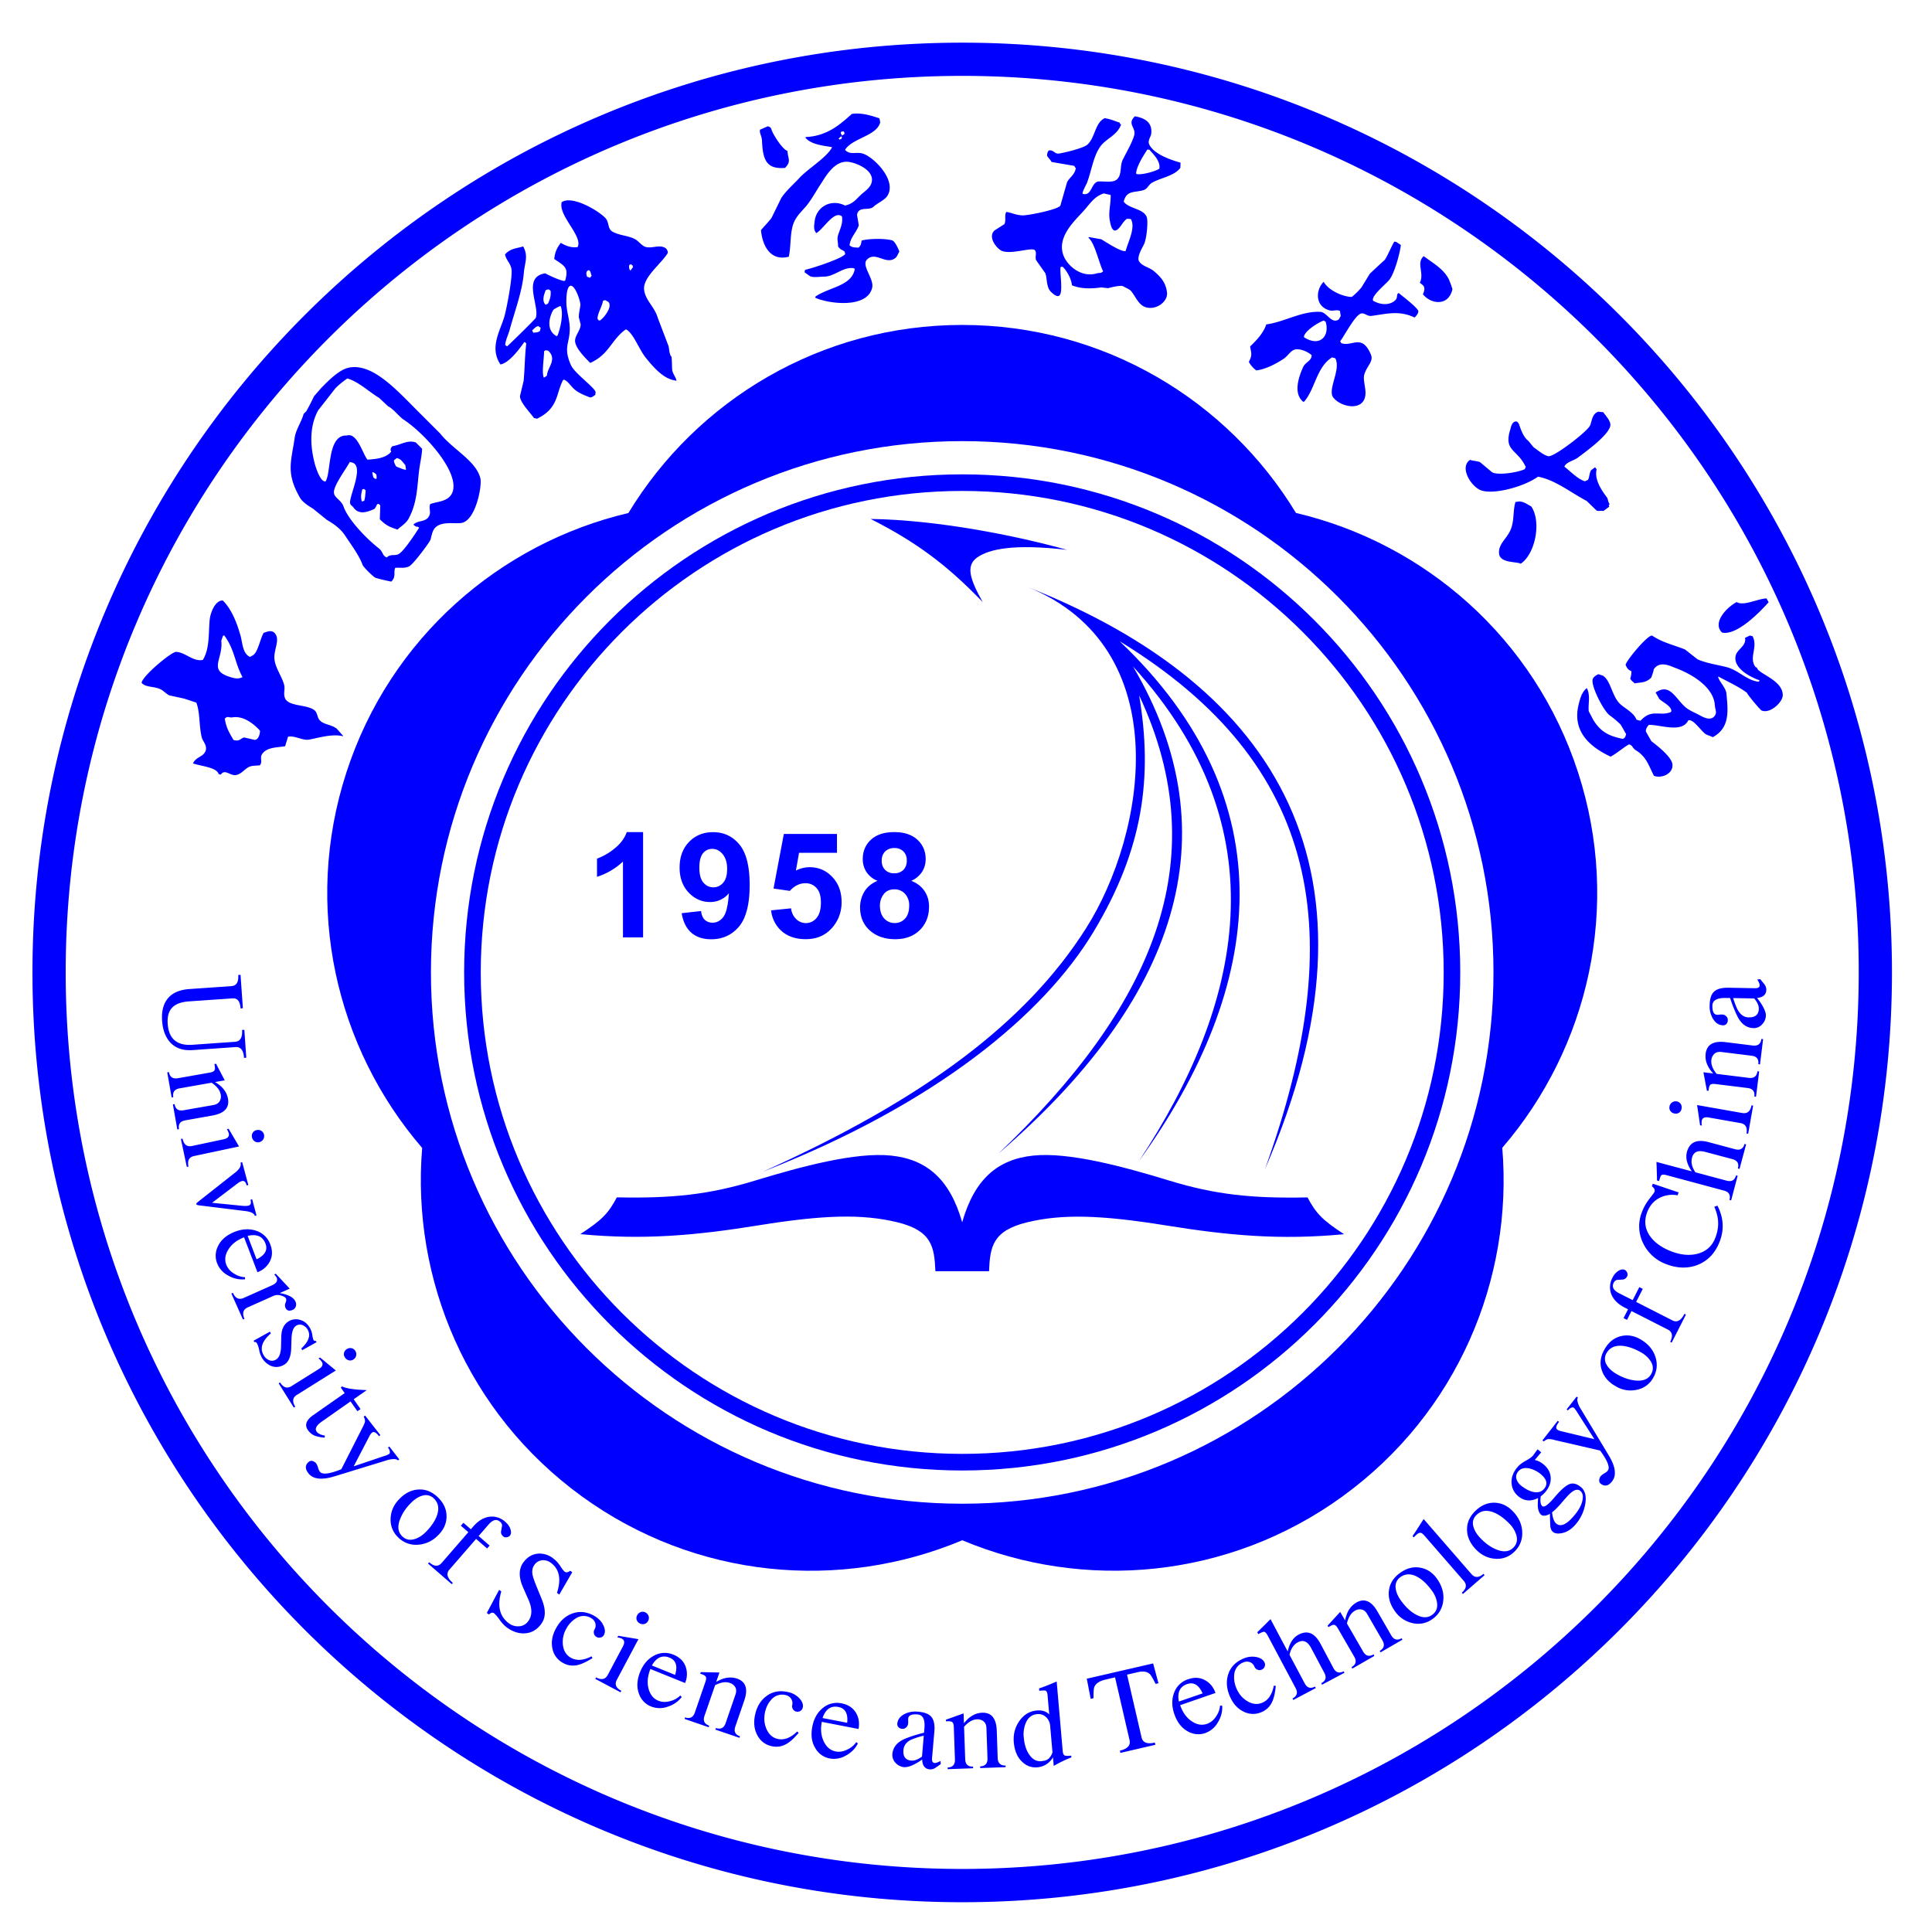 <?xml version="1.0" encoding="UTF-8" standalone="no"?>
<svg
   xmlns:dc="http://purl.org/dc/elements/1.1/"
   xmlns:cc="http://creativecommons.org/ns#"
   xmlns:rdf="http://www.w3.org/1999/02/22-rdf-syntax-ns#"
   xmlns:svg="http://www.w3.org/2000/svg"
   xmlns="http://www.w3.org/2000/svg"
   xmlns:sodipodi="http://sodipodi.sourceforge.net/DTD/sodipodi-0.dtd"
   xmlns:inkscape="http://www.inkscape.org/namespaces/inkscape"
   viewBox="0 0 80 80"
   stroke-miterlimit="1.414"
   version="1.1"
   id="svg62"
   sodipodi:docname="ustc校徽 蓝色.svg"
   inkscape:export-filename="C:\Users\jbyan\Desktop\logo.png"
   inkscape:export-xdpi="2000"
   inkscape:export-ydpi="2000"
   inkscape:version="0.92.4 (5da689c313, 2019-01-14)"
   width="80"
   height="80"
   style="clip-rule:evenodd;fill-rule:evenodd;stroke-linejoin:round;stroke-miterlimit:1.414">
  <defs
     id="defs66" />
  <sodipodi:namedview
     pagecolor="#ffffff"
     bordercolor="#666666"
     borderopacity="1"
     objecttolerance="10"
     gridtolerance="10"
     guidetolerance="10"
     inkscape:pageopacity="0"
     inkscape:pageshadow="2"
     inkscape:window-width="3840"
     inkscape:window-height="2054"
     id="namedview64"
     showgrid="false"
     inkscape:zoom="9.6851064"
     inkscape:cx="23.628076"
     inkscape:cy="68.833894"
     inkscape:window-x="-11"
     inkscape:window-y="-11"
     inkscape:window-maximized="1"
     inkscape:current-layer="svg62" />
  <filter
     id="dropshadow"
     height="1.3">
    <feGaussianBlur
       in="SourceAlpha"
       stdDeviation="2"
       id="feGaussianBlur2" />
    <feOffset
       dx="1"
       dy="2"
       result="offsetblur"
       id="feOffset4" />
    <feComponentTransfer
       id="feComponentTransfer8">
      <feFuncA
         type="linear"
         slope="0.2"
         id="feFuncA6" />
    </feComponentTransfer>
    <feMerge
       id="feMerge14">
      <feMergeNode
         id="feMergeNode10" />
      <feMergeNode
         in="SourceGraphic"
         id="feMergeNode12" />
    </feMerge>
  </filter>
  <filter
     id="dropshadow2"
     height="1.3">
    <feGaussianBlur
       in="SourceAlpha"
       stdDeviation="1"
       id="feGaussianBlur17" />
    <feOffset
       dx="1"
       dy="1"
       result="offsetblur"
       id="feOffset19" />
    <feComponentTransfer
       id="feComponentTransfer23">
      <feFuncA
         type="linear"
         slope="0.2"
         id="feFuncA21" />
    </feComponentTransfer>
    <feMerge
       id="feMerge29">
      <feMergeNode
         id="feMergeNode25" />
      <feMergeNode
         in="SourceGraphic"
         id="feMergeNode27" />
    </feMerge>
  </filter>
  <g
     id="g843"
     transform="translate(-3.924,-4.734)"
     style="fill:#0000ff"
     inkscape:export-filename="C:\Users\jbyan\Desktop\g843.png"
     inkscape:export-xdpi="2000"
     inkscape:export-ydpi="2000">
    <path
       style="fill:#0000ff;fill-opacity:1"
       id="path46"
       d="m 43.768,23 c 12.147,0 21.998,9.852 21.998,22 0,12.147 -9.85,22 -21.998,22 -12.148,0 -22,-9.853 -22,-22 0,-12.148 9.852,-22 22,-22 m 15.76,43.688 C 54.788,70.131 48.804,70.624 43.77,68.513 38.734,70.626 32.75,70.133 28.01,66.69 23.27,63.247 20.953,57.707 21.405,52.268 17.84,48.13 16.458,42.286 18.269,36.714 c 1.81,-5.57 6.362,-9.485 11.676,-10.738 2.832,-4.668 7.963,-7.787 13.822,-7.787 5.857,0 10.988,3.117 13.82,7.785 5.316,1.25 9.868,5.167 11.68,10.738 1.81,5.57 0.427,11.415 -3.137,15.55 0.454,5.442 -1.863,10.983 -6.602,14.425"
       inkscape:connector-curvature="0" />
    <path
       style="fill:#0000ff;fill-opacity:1;fill-rule:nonzero"
       id="path48"
       d="m 40.36,42.227 c 0,0.23 0.058,0.407 0.175,0.536 a 0.572,0.572 0 0 0 0.44,0.192 c 0.17,0 0.314,-0.062 0.426,-0.185 0.113,-0.123 0.17,-0.3 0.17,-0.534 a 0.694,0.694 0 0 0 -0.172,-0.49 0.566,0.566 0 0 0 -0.435,-0.186 c -0.204,0 -0.355,0.07 -0.454,0.21 -0.102,0.142 -0.15,0.293 -0.15,0.457 m 0.075,-1.86 a 0.52,0.52 0 0 0 0.14,0.388 0.51,0.51 0 0 0 0.376,0.14 0.515,0.515 0 0 0 0.38,-0.14 0.526,0.526 0 0 0 0.14,-0.39 0.504,0.504 0 0 0 -0.138,-0.375 0.504,0.504 0 0 0 -0.373,-0.14 0.523,0.523 0 0 0 -0.383,0.14 0.51,0.51 0 0 0 -0.142,0.377 m -0.17,0.84 a 0.964,0.964 0 0 1 -0.47,-0.376 0.978,0.978 0 0 1 -0.146,-0.522 c 0,-0.323 0.11,-0.59 0.337,-0.802 0.226,-0.212 0.548,-0.317 0.964,-0.317 0.414,0 0.734,0.104 0.962,0.316 0.228,0.21 0.342,0.48 0.342,0.802 0,0.2 -0.053,0.38 -0.157,0.538 a 0.998,0.998 0 0 1 -0.44,0.36 c 0.24,0.095 0.423,0.237 0.548,0.423 0.125,0.185 0.188,0.398 0.188,0.642 0,0.4 -0.128,0.726 -0.383,0.976 -0.256,0.252 -0.596,0.377 -1.02,0.377 -0.396,0 -0.724,-0.104 -0.987,-0.31 -0.31,-0.246 -0.465,-0.583 -0.465,-1.01 0,-0.233 0.06,-0.45 0.175,-0.645 0.117,-0.197 0.3,-0.348 0.55,-0.454 m -4.41,1.225 0.828,-0.084 a 0.71,0.71 0 0 0 0.212,0.445 0.567,0.567 0 0 0 0.843,-0.046 c 0.12,-0.142 0.18,-0.355 0.18,-0.638 0,-0.266 -0.058,-0.466 -0.18,-0.6 a 0.595,0.595 0 0 0 -0.464,-0.2 c -0.238,0 -0.452,0.106 -0.642,0.317 l -0.676,-0.098 0.427,-2.26 h 2.2 v 0.78 h -1.57 l -0.13,0.737 a 1.25,1.25 0 0 1 0.568,-0.14 c 0.37,0 0.683,0.135 0.938,0.403 0.257,0.27 0.386,0.617 0.386,1.046 0,0.358 -0.103,0.678 -0.31,0.958 -0.284,0.383 -0.675,0.573 -1.176,0.573 -0.4,0 -0.727,-0.106 -0.98,-0.32 a 1.325,1.325 0 0 1 -0.453,-0.87 m -1.82,-1.704 c 0,-0.27 -0.062,-0.478 -0.186,-0.625 -0.123,-0.148 -0.267,-0.22 -0.428,-0.22 a 0.478,0.478 0 0 0 -0.385,0.18 c -0.1,0.122 -0.153,0.322 -0.153,0.598 0,0.28 0.056,0.486 0.166,0.616 0.11,0.13 0.25,0.198 0.415,0.198 a 0.52,0.52 0 0 0 0.405,-0.19 c 0.11,-0.126 0.164,-0.31 0.164,-0.556 m -1.884,1.818 0.805,-0.09 c 0.02,0.165 0.073,0.286 0.155,0.365 a 0.46,0.46 0 0 0 0.328,0.117 c 0.173,0 0.318,-0.08 0.44,-0.237 0.12,-0.157 0.196,-0.485 0.23,-0.982 a 0.99,0.99 0 0 1 -0.784,0.364 c -0.342,0 -0.638,-0.133 -0.885,-0.395 -0.248,-0.264 -0.372,-0.607 -0.372,-1.03 0,-0.44 0.13,-0.795 0.393,-1.065 0.26,-0.27 0.594,-0.403 0.998,-0.403 0.44,0 0.802,0.17 1.085,0.51 0.283,0.34 0.425,0.9 0.425,1.68 0,0.795 -0.148,1.366 -0.44,1.718 -0.296,0.35 -0.68,0.527 -1.15,0.527 -0.34,0 -0.615,-0.09 -0.824,-0.27 -0.208,-0.182 -0.342,-0.452 -0.402,-0.81 M 30.552,43.55 H 29.72 v -3.14 a 2.85,2.85 0 0 1 -1.075,0.632 v -0.755 a 2.41,2.41 0 0 0 0.708,-0.404 c 0.256,-0.2 0.43,-0.43 0.524,-0.694 h 0.676 v 4.358 z"
       inkscape:connector-curvature="0" />
    <path
       style="fill:#0000ff;fill-opacity:1"
       id="path50"
       d="m 43.768,7.876 c 13.416,0 25.172,7.12 31.695,17.79 A 36.94,36.94 0 0 1 80.89,45 C 80.89,65.5 64.267,82.123 43.768,82.123 23.268,82.123 6.644,65.5 6.644,45 6.644,24.5 23.269,7.876 43.768,7.876 m 0,-1.375 c 21.257,0 38.498,17.24 38.498,38.5 0,21.258 -17.24,38.5 -38.498,38.5 -21.26,0 -38.5,-17.242 -38.5,-38.5 0,-21.26 17.24,-38.5 38.5,-38.5"
       inkscape:connector-curvature="0" />
    <path
       style="fill:#0000ff;fill-opacity:1;fill-rule:nonzero"
       id="path52"
       d="m 76.562,46.078 -0.873,-0.016 c 0.085,0.26 0.157,0.44 0.22,0.537 0.11,0.17 0.25,0.26 0.423,0.263 0.277,0.003 0.418,-0.117 0.42,-0.36 0.004,-0.123 -0.06,-0.268 -0.19,-0.425 m 0.248,-0.8 0.167,0.203 c 0.06,0.08 0.087,0.16 0.086,0.236 -0.004,0.205 -0.132,0.318 -0.385,0.342 0.098,0.113 0.183,0.24 0.258,0.38 0.074,0.142 0.11,0.254 0.11,0.337 A 0.54,0.54 0 0 1 76.89,47.15 0.458,0.458 0 0 1 76.536,47.306 C 76.243,47.3 76.016,47.131 75.856,46.798 A 5.675,5.675 0 0 1 75.564,46.06 L 75.38,46.058 c -0.363,-0.006 -0.546,0.1 -0.55,0.32 -0.005,0.247 0.063,0.374 0.203,0.376 a 0.67,0.67 0 0 0 0.09,-0.006 0.875,0.875 0 0 1 0.11,-0.005 c 0.063,0 0.12,0.025 0.165,0.068 a 0.2,0.2 0 0 1 0.07,0.162 0.23,0.23 0 0 1 -0.057,0.16 0.18,0.18 0 0 1 -0.135,0.057 c -0.18,-0.005 -0.323,-0.098 -0.43,-0.284 a 1.012,1.012 0 0 1 -0.13,-0.532 c 0.005,-0.266 0.06,-0.453 0.17,-0.565 0.118,-0.122 0.32,-0.18 0.606,-0.175 l 1.1,0.02 c 0.13,0 0.195,-0.038 0.195,-0.117 0.002,-0.06 -0.032,-0.14 -0.1,-0.243 l 0.126,-0.016 z m 0.12,2.486 -0.128,1.046 -0.07,-0.01 c 0.026,-0.208 -0.067,-0.325 -0.278,-0.35 l -1.248,-0.154 c -0.122,-0.015 -0.22,0.01 -0.29,0.072 a 0.397,0.397 0 0 0 -0.127,0.254 c -0.023,0.183 0.05,0.376 0.218,0.58 l 1.333,0.165 c 0.213,0.025 0.33,-0.066 0.357,-0.275 l 0.07,0.01 -0.13,1.045 -0.07,-0.008 c 0.026,-0.21 -0.066,-0.325 -0.277,-0.352 l -1.343,-0.165 c -0.106,-0.013 -0.175,0 -0.21,0.04 -0.035,0.037 -0.057,0.12 -0.065,0.242 l -0.07,-0.007 -0.143,-0.762 0.406,0.05 c -0.244,-0.262 -0.348,-0.535 -0.313,-0.82 0.047,-0.378 0.32,-0.537 0.823,-0.477 l 1.13,0.14 c 0.21,0.024 0.33,-0.067 0.355,-0.274 l 0.07,0.008 z m -0.412,2.753 -0.206,1.163 -0.07,-0.01 c 0.045,-0.25 -0.038,-0.393 -0.247,-0.43 l -1.318,-0.232 c -0.17,-0.03 -0.266,0.017 -0.29,0.142 a 0.627,0.627 0 0 0 0.008,0.194 l -0.074,-0.014 -0.124,-0.837 1.873,0.33 c 0.208,0.035 0.334,-0.07 0.38,-0.32 z m -3.163,-0.175 a 0.24,0.24 0 0 1 0.164,0.107 c 0.036,0.055 0.05,0.12 0.035,0.194 a 0.242,0.242 0 0 1 -0.1,0.163 c -0.053,0.038 -0.116,0.05 -0.188,0.038 a 0.257,0.257 0 0 1 -0.17,-0.1 0.234,0.234 0 0 1 -0.042,-0.19 0.258,0.258 0 0 1 0.3,-0.213 m 2.873,1.78 -0.273,1.017 -0.068,-0.02 c 0.055,-0.202 -0.02,-0.33 -0.227,-0.386 l -1.128,-0.3 c -0.3,-0.08 -0.48,0 -0.544,0.24 -0.052,0.19 -0.004,0.39 0.14,0.606 l 1.294,0.346 c 0.205,0.055 0.334,-0.018 0.39,-0.22 l 0.066,0.017 -0.27,1.018 -0.07,-0.017 c 0.054,-0.203 -0.02,-0.332 -0.227,-0.387 l -2.38,-0.64 c -0.112,-0.03 -0.186,-0.025 -0.22,0.01 -0.022,0.02 -0.05,0.1 -0.088,0.236 l -0.086,-0.026 c 0,-0.143 -0.007,-0.4 -0.022,-0.768 l 1.466,0.392 c -0.202,-0.288 -0.27,-0.557 -0.204,-0.803 0.108,-0.402 0.406,-0.54 0.895,-0.408 l 1.1,0.294 c 0.205,0.056 0.335,-0.018 0.39,-0.22 l 0.068,0.018 z m -1.187,2.54 c 0.253,0.492 0.285,0.984 0.094,1.48 -0.183,0.476 -0.487,0.8 -0.912,0.97 -0.406,0.156 -0.837,0.148 -1.294,-0.027 a 1.71,1.71 0 0 1 -0.97,-0.88 1.58,1.58 0 0 1 -0.04,-1.293 c 0.07,-0.185 0.17,-0.36 0.3,-0.53 0.132,-0.168 0.202,-0.263 0.21,-0.285 0.036,-0.082 0,-0.163 -0.104,-0.243 l 0.04,-0.103 1.07,0.36 -0.047,0.12 a 1.166,1.166 0 0 0 -0.763,0.116 c -0.228,0.123 -0.39,0.315 -0.49,0.576 -0.135,0.348 -0.103,0.673 0.096,0.972 0.188,0.28 0.49,0.5 0.907,0.66 0.407,0.155 0.78,0.183 1.117,0.085 0.336,-0.1 0.57,-0.315 0.698,-0.65 0.11,-0.283 0.142,-0.56 0.098,-0.83 a 2.01,2.01 0 0 0 -0.14,-0.455 l 0.13,-0.046 z m -3.182,6.062 c -0.29,-0.16 -0.555,-0.248 -0.79,-0.262 -0.29,-0.016 -0.5,0.088 -0.624,0.31 a 0.46,0.46 0 0 0 0.01,0.48 c 0.084,0.15 0.23,0.28 0.435,0.395 0.28,0.155 0.545,0.24 0.8,0.256 0.294,0.02 0.496,-0.072 0.608,-0.272 0.098,-0.178 0.088,-0.358 -0.03,-0.542 a 1.12,1.12 0 0 0 -0.41,-0.364 m 0.048,-0.498 c 0.29,0.18 0.483,0.42 0.573,0.716 0.09,0.298 0.055,0.582 -0.104,0.856 a 0.99,0.99 0 0 1 -0.665,0.483 1.183,1.183 0 0 1 -0.868,-0.136 c -0.294,-0.163 -0.488,-0.38 -0.582,-0.648 -0.102,-0.285 -0.07,-0.577 0.097,-0.876 0.164,-0.297 0.39,-0.484 0.68,-0.557 0.288,-0.074 0.578,-0.02 0.87,0.16 m -2.645,2.384 c -0.03,0.04 -0.033,0.106 -0.004,0.2 a 0.86,0.86 0 0 0 0.086,0.206 L 70.54,65 c 0.283,0.47 0.328,0.828 0.136,1.074 -0.15,0.193 -0.307,0.225 -0.473,0.094 -0.046,-0.036 -0.067,-0.09 -0.058,-0.16 a 0.316,0.316 0 0 1 0.066,-0.157 0.798,0.798 0 0 1 0.178,-0.128 0.372,0.372 0 0 0 0.11,-0.095 c 0.1,-0.127 -0.006,-0.403 -0.317,-0.83 l -1.884,-0.435 a 0.886,0.886 0 0 0 -0.253,-0.04 c -0.06,0.004 -0.124,0.038 -0.198,0.098 l -0.054,-0.043 0.632,-0.81 0.057,0.042 c -0.123,0.155 -0.148,0.26 -0.077,0.316 0.037,0.03 0.087,0.05 0.15,0.067 l 1.39,0.334 -0.717,-1.12 a 0.976,0.976 0 0 0 -0.133,-0.18 c -0.024,-0.018 -0.06,-0.02 -0.106,-0.004 a 0.33,0.33 0 0 0 -0.14,0.115 l -0.055,-0.042 0.414,-0.53 0.056,0.04 z m 0.103,3.863 c -0.1,-0.082 -0.226,-0.06 -0.38,0.067 -0.078,0.06 -0.206,0.2 -0.385,0.41 -0.14,0.168 -0.276,0.304 -0.408,0.41 0.026,0.234 0.083,0.39 0.172,0.463 0.183,0.155 0.433,0.043 0.746,-0.332 0.193,-0.23 0.308,-0.443 0.344,-0.642 0.033,-0.173 0.003,-0.297 -0.09,-0.376 m -1.63,-0.686 a 1.146,1.146 0 0 0 -0.49,-0.247 c -0.198,-0.038 -0.347,0.002 -0.447,0.12 -0.084,0.1 -0.11,0.206 -0.08,0.316 a 0.58,0.58 0 0 0 0.218,0.296 c 0.165,0.128 0.327,0.21 0.485,0.244 0.19,0.038 0.338,-0.005 0.443,-0.13 0.16,-0.192 0.117,-0.39 -0.13,-0.6 m 0.008,-0.91 -0.265,0.318 c 0.125,0.02 0.25,0.085 0.375,0.19 0.177,0.15 0.274,0.33 0.285,0.537 0.013,0.206 -0.06,0.403 -0.215,0.59 -0.06,0.07 -0.126,0.133 -0.196,0.186 -0.032,0.21 -0.01,0.343 0.064,0.406 0.078,0.066 0.25,-0.06 0.515,-0.376 0.257,-0.304 0.464,-0.485 0.62,-0.54 0.146,-0.052 0.303,-0.007 0.467,0.13 0.172,0.144 0.23,0.378 0.175,0.7 a 1.73,1.73 0 0 1 -0.39,0.832 c -0.172,0.204 -0.362,0.328 -0.57,0.37 -0.17,0.035 -0.296,0.02 -0.38,-0.053 -0.072,-0.06 -0.11,-0.165 -0.11,-0.32 a 20.59,20.59 0 0 1 -0.013,-0.427 0.47,0.47 0 0 1 -0.197,0.076 c -0.072,0.01 -0.125,0 -0.16,-0.03 -0.08,-0.066 -0.126,-0.173 -0.14,-0.32 -0.008,-0.076 -0.005,-0.2 0.007,-0.378 -0.302,0.153 -0.576,0.13 -0.82,-0.076 a 0.747,0.747 0 0 1 -0.277,-0.55 c -0.014,-0.227 0.066,-0.442 0.243,-0.652 0.073,-0.09 0.19,-0.18 0.346,-0.266 0.156,-0.087 0.257,-0.16 0.302,-0.22 l 0.186,-0.254 0.15,0.127 z m -1.312,2.957 c -0.23,-0.237 -0.457,-0.398 -0.68,-0.48 -0.274,-0.1 -0.503,-0.063 -0.686,0.116 a 0.454,0.454 0 0 0 -0.132,0.46 c 0.037,0.168 0.138,0.337 0.302,0.506 0.222,0.23 0.452,0.39 0.69,0.477 0.276,0.104 0.496,0.075 0.66,-0.084 0.147,-0.14 0.19,-0.317 0.13,-0.527 a 1.14,1.14 0 0 0 -0.284,-0.47 m 0.192,-0.46 c 0.226,0.257 0.338,0.543 0.337,0.853 0,0.31 -0.116,0.573 -0.348,0.787 a 0.995,0.995 0 0 1 -0.78,0.27 c -0.3,-0.022 -0.563,-0.15 -0.79,-0.385 -0.233,-0.242 -0.356,-0.505 -0.367,-0.79 -0.014,-0.302 0.103,-0.572 0.35,-0.81 0.243,-0.235 0.514,-0.347 0.81,-0.334 0.3,0.015 0.56,0.15 0.787,0.41 m -1.223,2.59 -0.898,0.78 -0.045,-0.054 c 0.193,-0.17 0.22,-0.333 0.08,-0.493 l -1.634,-1.88 c -0.06,-0.067 -0.11,-0.103 -0.155,-0.108 -0.044,-0.006 -0.097,0.018 -0.16,0.073 a 1.796,1.796 0 0 0 -0.12,0.118 l -0.05,-0.057 c 0.097,-0.137 0.25,-0.373 0.46,-0.704 l 1.98,2.28 c 0.14,0.16 0.305,0.156 0.496,-0.01 l 0.047,0.053 z m -2.185,0.635 c -0.196,-0.27 -0.398,-0.458 -0.606,-0.57 -0.256,-0.138 -0.488,-0.132 -0.696,0.017 a 0.462,0.462 0 0 0 -0.195,0.438 c 0.014,0.172 0.09,0.353 0.23,0.544 0.187,0.257 0.392,0.45 0.616,0.57 0.26,0.14 0.482,0.144 0.667,0.008 0.164,-0.12 0.232,-0.286 0.202,-0.504 a 1.126,1.126 0 0 0 -0.218,-0.503 m 0.254,-0.432 c 0.188,0.29 0.26,0.586 0.216,0.893 -0.043,0.306 -0.196,0.55 -0.456,0.73 a 0.993,0.993 0 0 1 -0.807,0.16 1.2,1.2 0 0 1 -0.73,-0.49 c -0.198,-0.273 -0.282,-0.55 -0.254,-0.834 0.03,-0.3 0.18,-0.552 0.46,-0.753 0.273,-0.2 0.556,-0.273 0.85,-0.218 0.292,0.054 0.533,0.225 0.72,0.51 M 62,72.627 l -0.91,0.527 -0.036,-0.06 c 0.183,-0.107 0.22,-0.25 0.113,-0.435 l -0.63,-1.09 c -0.06,-0.105 -0.137,-0.17 -0.23,-0.188 a 0.385,0.385 0 0 0 -0.28,0.05 c -0.158,0.093 -0.27,0.268 -0.33,0.528 l 0.67,1.16 c 0.107,0.187 0.25,0.226 0.432,0.12 l 0.035,0.062 -0.913,0.526 -0.034,-0.06 c 0.182,-0.104 0.22,-0.25 0.112,-0.434 l -0.676,-1.17 c -0.054,-0.094 -0.106,-0.142 -0.158,-0.148 -0.053,-0.004 -0.13,0.03 -0.234,0.097 l -0.035,-0.062 0.522,-0.57 0.205,0.353 c 0.062,-0.35 0.217,-0.596 0.464,-0.74 0.33,-0.19 0.623,-0.068 0.875,0.37 l 0.57,0.987 c 0.106,0.183 0.25,0.223 0.43,0.12 l 0.036,0.06 z m -2.403,1.372 -0.93,0.495 -0.032,-0.062 c 0.185,-0.098 0.227,-0.24 0.127,-0.428 l -0.548,-1.032 c -0.146,-0.274 -0.328,-0.35 -0.548,-0.234 -0.174,0.09 -0.29,0.266 -0.346,0.518 l 0.627,1.18 c 0.1,0.19 0.243,0.234 0.428,0.135 l 0.033,0.062 -0.93,0.493 -0.033,-0.062 c 0.185,-0.1 0.228,-0.242 0.128,-0.43 l -1.158,-2.177 c -0.055,-0.102 -0.106,-0.154 -0.156,-0.154 -0.032,0 -0.11,0.03 -0.233,0.096 l -0.04,-0.08 c 0.104,-0.1 0.287,-0.278 0.547,-0.54 l 0.713,1.34 c 0.074,-0.345 0.222,-0.577 0.45,-0.698 0.366,-0.195 0.668,-0.07 0.906,0.377 l 0.535,1.004 c 0.1,0.19 0.242,0.234 0.426,0.136 L 59.596,74 Z m -2.845,0.542 c -0.027,0.28 -0.075,0.495 -0.143,0.645 a 0.83,0.83 0 0 1 -0.464,0.45 0.86,0.86 0 0 1 -0.728,-0.028 c -0.26,-0.125 -0.454,-0.35 -0.583,-0.67 -0.13,-0.32 -0.142,-0.625 -0.04,-0.91 0.104,-0.286 0.315,-0.493 0.632,-0.622 a 0.904,0.904 0 0 1 0.535,-0.055 c 0.172,0.04 0.282,0.118 0.33,0.235 a 0.207,0.207 0 0 1 -0.003,0.167 0.217,0.217 0 0 1 -0.125,0.12 0.2,0.2 0 0 1 -0.176,-0.005 0.212,0.212 0 0 1 -0.116,-0.113 0.337,0.337 0 0 0 -0.184,-0.193 0.364,0.364 0 0 0 -0.273,0.006 0.587,0.587 0 0 0 -0.383,0.504 c -0.02,0.182 0.007,0.366 0.083,0.554 0.1,0.244 0.253,0.428 0.46,0.55 0.21,0.126 0.412,0.148 0.61,0.067 0.252,-0.1 0.414,-0.338 0.486,-0.71 l 0.08,0.01 z m -3.03,0.313 c -0.156,-0.35 -0.37,-0.48 -0.64,-0.386 -0.304,0.104 -0.418,0.346 -0.342,0.723 l 0.98,-0.337 z m 0.81,0.51 c 0.015,0.24 -0.044,0.47 -0.178,0.69 a 0.982,0.982 0 0 1 -0.517,0.44 0.866,0.866 0 0 1 -0.723,-0.064 C 52.856,76.292 52.668,76.052 52.55,75.71 52.44,75.39 52.437,75.09 52.544,74.82 a 0.91,0.91 0 0 1 0.58,-0.552 c 0.255,-0.09 0.486,-0.077 0.694,0.038 0.208,0.113 0.354,0.29 0.437,0.53 l -1.463,0.506 c 0.102,0.296 0.26,0.517 0.474,0.663 0.214,0.146 0.426,0.182 0.638,0.11 a 0.745,0.745 0 0 0 0.38,-0.316 0.905,0.905 0 0 0 0.16,-0.44 l 0.088,0.004 z m -2.64,-0.93 -0.116,0.026 c -0.118,-0.23 -0.196,-0.363 -0.235,-0.4 -0.113,-0.11 -0.28,-0.137 -0.5,-0.086 l -0.448,0.104 0.6,2.596 c 0.05,0.218 0.233,0.29 0.55,0.216 l 0.023,0.092 -1.45,0.336 -0.02,-0.093 c 0.316,-0.074 0.45,-0.22 0.4,-0.436 l -0.6,-2.6 -0.39,0.092 c -0.25,0.058 -0.407,0.16 -0.466,0.302 -0.028,0.064 -0.04,0.22 -0.036,0.47 l -0.117,0.026 -0.162,-0.833 2.748,-0.633 0.22,0.82 z m -4.388,2.853 -0.093,-1.065 a 0.564,0.564 0 0 0 -0.176,-0.39 0.462,0.462 0 0 0 -0.363,-0.12 c -0.208,0.018 -0.362,0.13 -0.46,0.337 a 1.205,1.205 0 0 0 -0.095,0.638 c 0.026,0.292 0.103,0.53 0.233,0.71 0.133,0.192 0.297,0.28 0.492,0.262 0.13,-0.01 0.228,-0.04 0.296,-0.095 a 0.588,0.588 0 0 0 0.168,-0.276 m 0.78,0.218 c -0.24,0.09 -0.48,0.208 -0.73,0.35 l -0.03,-0.358 A 0.812,0.812 0 0 1 46.86,77.916 0.766,0.766 0 0 1 46.287,77.72 c -0.223,-0.188 -0.35,-0.468 -0.384,-0.842 -0.028,-0.33 0.05,-0.624 0.233,-0.884 0.185,-0.262 0.424,-0.406 0.72,-0.432 0.22,-0.02 0.393,0.036 0.515,0.165 l -0.07,-0.8 c -0.01,-0.112 -0.04,-0.176 -0.092,-0.19 a 1.337,1.337 0 0 0 -0.25,0.01 l -0.01,-0.1 c 0.152,-0.046 0.393,-0.14 0.73,-0.285 l 0.25,2.886 c 0.01,0.102 0.04,0.163 0.092,0.18 0.03,0.015 0.12,0.017 0.26,0.003 l 0.007,0.074 z m -2.72,0.402 -1.054,0.038 -0.002,-0.07 c 0.21,-0.008 0.31,-0.12 0.304,-0.33 L 44.77,76.288 c -0.004,-0.124 -0.043,-0.215 -0.118,-0.276 a 0.387,0.387 0 0 0 -0.27,-0.084 c -0.182,0.005 -0.36,0.107 -0.538,0.308 l 0.047,1.342 c 0.006,0.212 0.115,0.314 0.325,0.306 v 0.07 l -1.05,0.038 -0.003,-0.07 c 0.21,-0.007 0.31,-0.117 0.303,-0.332 l -0.047,-1.35 c -0.004,-0.107 -0.028,-0.174 -0.073,-0.203 -0.043,-0.028 -0.127,-0.036 -0.25,-0.025 l -0.002,-0.07 0.73,-0.26 0.014,0.41 c 0.22,-0.283 0.473,-0.428 0.76,-0.438 0.38,-0.012 0.58,0.234 0.6,0.74 l 0.038,1.136 c 0.008,0.213 0.117,0.315 0.326,0.31 l 0.003,0.068 z m -3.465,-0.435 0.075,-0.868 a 2.98,2.98 0 0 0 -0.552,0.18 c -0.18,0.1 -0.276,0.235 -0.29,0.407 -0.025,0.275 0.084,0.424 0.325,0.444 0.126,0.012 0.273,-0.044 0.44,-0.163 m 0.78,0.307 -0.213,0.15 A 0.38,0.38 0 0 1 42.426,78 c -0.203,-0.018 -0.31,-0.154 -0.317,-0.41 -0.118,0.09 -0.25,0.168 -0.395,0.233 a 0.796,0.796 0 0 1 -0.344,0.086 0.55,0.55 0 0 1 -0.365,-0.18 0.473,0.473 0 0 1 -0.13,-0.366 c 0.027,-0.292 0.21,-0.506 0.553,-0.643 0.232,-0.093 0.485,-0.172 0.758,-0.238 l 0.016,-0.186 c 0.032,-0.36 -0.062,-0.553 -0.28,-0.57 -0.25,-0.022 -0.38,0.037 -0.392,0.175 a 0.553,0.553 0 0 0 0,0.09 0.583,0.583 0 0 1 -0.003,0.11 0.238,0.238 0 0 1 -0.078,0.16 0.212,0.212 0 0 1 -0.167,0.06 0.23,0.23 0 0 1 -0.154,-0.068 0.186,0.186 0 0 1 -0.05,-0.14 c 0.017,-0.18 0.12,-0.315 0.312,-0.41 0.164,-0.08 0.343,-0.11 0.54,-0.093 0.265,0.022 0.45,0.092 0.552,0.207 0.112,0.127 0.156,0.334 0.132,0.618 l -0.096,1.095 c -0.012,0.13 0.022,0.195 0.103,0.205 0.06,0.004 0.14,-0.023 0.247,-0.085 l 0.01,0.127 z m -3.875,-1.708 c 0.04,-0.382 -0.08,-0.6 -0.36,-0.655 -0.317,-0.062 -0.536,0.09 -0.66,0.457 l 1.02,0.197 z m 0.445,0.848 c -0.105,0.215 -0.27,0.383 -0.497,0.507 a 0.98,0.98 0 0 1 -0.666,0.122 0.865,0.865 0 0 1 -0.595,-0.416 c -0.156,-0.246 -0.2,-0.547 -0.13,-0.904 0.064,-0.333 0.21,-0.59 0.44,-0.775 a 0.915,0.915 0 0 1 0.78,-0.186 c 0.263,0.052 0.457,0.18 0.58,0.38 0.124,0.202 0.16,0.43 0.113,0.68 l -1.52,-0.296 c -0.06,0.306 -0.032,0.578 0.08,0.81 0.112,0.235 0.277,0.372 0.496,0.416 0.156,0.03 0.32,0.004 0.488,-0.084 a 0.89,0.89 0 0 0 0.36,-0.3 l 0.07,0.048 z m -2.454,-0.432 c -0.182,0.214 -0.344,0.364 -0.487,0.448 -0.2,0.12 -0.41,0.155 -0.638,0.102 a 0.852,0.852 0 0 1 -0.58,-0.442 c -0.14,-0.25 -0.172,-0.544 -0.094,-0.88 0.077,-0.338 0.24,-0.594 0.49,-0.768 0.248,-0.177 0.54,-0.224 0.874,-0.148 a 0.88,0.88 0 0 1 0.47,0.263 c 0.117,0.13 0.163,0.258 0.134,0.38 a 0.21,0.21 0 0 1 -0.098,0.137 0.22,0.22 0 0 1 -0.17,0.027 0.21,0.21 0 0 1 -0.142,-0.105 0.215,0.215 0 0 1 -0.027,-0.16 0.332,0.332 0 0 0 -0.042,-0.263 0.35,0.35 0 0 0 -0.226,-0.154 0.586,0.586 0 0 0 -0.604,0.196 c -0.12,0.133 -0.204,0.3 -0.25,0.498 -0.058,0.256 -0.038,0.495 0.06,0.716 0.1,0.22 0.253,0.355 0.46,0.404 0.267,0.06 0.536,-0.042 0.81,-0.307 l 0.058,0.056 z m -2.452,0.205 -0.997,-0.34 0.024,-0.066 c 0.197,0.068 0.33,0.002 0.4,-0.2 l 0.41,-1.19 c 0.04,-0.117 0.036,-0.216 -0.01,-0.3 a 0.385,0.385 0 0 0 -0.223,-0.175 c -0.173,-0.062 -0.377,-0.03 -0.612,0.093 l -0.44,1.27 c -0.068,0.2 -0.003,0.336 0.195,0.404 l -0.022,0.066 -0.996,-0.343 0.022,-0.066 c 0.2,0.068 0.332,0.002 0.402,-0.2 l 0.44,-1.278 c 0.035,-0.1 0.037,-0.173 0.005,-0.216 -0.03,-0.04 -0.105,-0.08 -0.223,-0.114 l 0.022,-0.066 0.774,0.018 -0.133,0.388 c 0.307,-0.183 0.595,-0.227 0.866,-0.135 0.362,0.126 0.46,0.428 0.296,0.905 l -0.37,1.076 c -0.07,0.203 -0.006,0.338 0.193,0.406 l -0.023,0.065 z m -2.664,-2.606 c 0.112,-0.368 0.036,-0.605 -0.23,-0.713 -0.298,-0.12 -0.542,-0.012 -0.732,0.324 l 0.962,0.39 z m 0.274,0.916 c -0.144,0.19 -0.34,0.324 -0.584,0.403 a 0.964,0.964 0 0 1 -0.68,-0.008 0.86,0.86 0 0 1 -0.503,-0.52 c -0.106,-0.274 -0.09,-0.577 0.045,-0.915 0.128,-0.314 0.32,-0.54 0.58,-0.674 a 0.916,0.916 0 0 1 0.8,-0.038 c 0.25,0.102 0.417,0.263 0.5,0.485 a 0.923,0.923 0 0 1 -0.02,0.688 l -1.435,-0.58 c -0.117,0.293 -0.143,0.562 -0.077,0.814 0.066,0.25 0.202,0.417 0.408,0.5 0.148,0.06 0.314,0.065 0.496,0.013 a 0.89,0.89 0 0 0 0.41,-0.23 l 0.06,0.063 z m -2.535,-0.195 -1.044,-0.555 0.032,-0.062 c 0.223,0.12 0.385,0.083 0.485,-0.104 l 0.627,-1.18 c 0.082,-0.154 0.066,-0.26 -0.045,-0.32 a 0.58,0.58 0 0 0 -0.185,-0.052 l 0.034,-0.067 0.838,0.14 -0.893,1.68 c -0.1,0.188 -0.04,0.34 0.185,0.458 l -0.033,0.062 z m 1.14,-2.954 a 0.228,0.228 0 0 1 -0.15,0.125 0.263,0.263 0 0 1 -0.195,-0.025 0.247,0.247 0 0 1 -0.126,-0.145 0.246,0.246 0 0 1 0.022,-0.192 0.255,0.255 0 0 1 0.15,-0.13 0.233,0.233 0 0 1 0.193,0.016 0.264,0.264 0 0 1 0.13,0.152 c 0.02,0.07 0.012,0.135 -0.023,0.2 M 28.46,73.39 c -0.237,0.15 -0.435,0.244 -0.596,0.284 a 0.824,0.824 0 0 1 -0.64,-0.09 0.852,0.852 0 0 1 -0.426,-0.59 c -0.06,-0.28 -0.004,-0.57 0.168,-0.87 0.173,-0.3 0.405,-0.498 0.693,-0.59 0.288,-0.095 0.58,-0.057 0.878,0.113 0.172,0.1 0.297,0.23 0.372,0.39 0.076,0.158 0.082,0.293 0.02,0.402 a 0.204,0.204 0 0 1 -0.135,0.1 0.215,0.215 0 0 1 -0.17,-0.023 0.214,0.214 0 0 1 -0.106,-0.143 0.226,0.226 0 0 1 0.02,-0.16 0.328,0.328 0 0 0 0.037,-0.264 0.35,0.35 0 0 0 -0.172,-0.212 0.583,0.583 0 0 0 -0.634,0.01 1.11,1.11 0 0 0 -0.383,0.405 1.1,1.1 0 0 0 -0.152,0.703 c 0.03,0.24 0.138,0.413 0.323,0.52 0.237,0.135 0.523,0.12 0.86,-0.056 l 0.042,0.07 z m -2.116,-1.423 c -0.183,0.254 -0.415,0.387 -0.696,0.4 -0.248,0.013 -0.492,-0.066 -0.732,-0.24 -0.1,-0.073 -0.202,-0.18 -0.307,-0.324 a 1.476,1.476 0 0 0 -0.22,-0.262 c -0.066,-0.05 -0.14,-0.033 -0.217,0.047 l -0.09,-0.065 0.51,-0.957 0.09,0.065 c -0.177,0.6 -0.07,1.04 0.316,1.322 a 0.62,0.62 0 0 0 0.398,0.123 0.495,0.495 0 0 0 0.404,-0.218 c 0.165,-0.225 0.167,-0.52 0.007,-0.883 l -0.224,-0.507 c -0.186,-0.423 -0.183,-0.77 0.01,-1.035 0.154,-0.21 0.342,-0.33 0.57,-0.362 a 0.89,0.89 0 0 1 0.658,0.186 c 0.12,0.087 0.22,0.195 0.302,0.322 0.08,0.126 0.143,0.205 0.186,0.237 0.06,0.042 0.134,0.028 0.226,-0.04 l 0.084,0.06 -0.535,0.925 -0.097,-0.07 c 0.185,-0.572 0.1,-0.986 -0.255,-1.246 a 0.515,0.515 0 0 0 -0.36,-0.104 0.433,0.433 0 0 0 -0.325,0.2 c -0.076,0.104 -0.1,0.24 -0.072,0.404 0.02,0.096 0.073,0.25 0.16,0.466 l 0.215,0.527 c 0.18,0.435 0.177,0.78 -0.01,1.03 m -1.298,-3.65 a 0.21,0.21 0 0 1 -0.136,0.07 0.17,0.17 0 0 1 -0.146,-0.035 C 24.687,68.29 24.658,68.218 24.673,68.139 l 0.042,-0.235 a 0.21,0.21 0 0 0 -0.083,-0.157 c -0.143,-0.125 -0.3,-0.087 -0.473,0.11 l -0.416,0.48 0.455,0.396 -0.104,0.12 -0.456,-0.396 -1.107,1.274 c -0.14,0.16 -0.092,0.342 0.144,0.547 l -0.044,0.053 -0.984,-0.854 0.047,-0.054 c 0.203,0.18 0.377,0.19 0.517,0.03 l 1.106,-1.274 -0.31,-0.27 0.106,-0.12 0.308,0.268 0.1,-0.115 c 0.21,-0.242 0.44,-0.376 0.684,-0.405 a 0.813,0.813 0 0 1 0.645,0.217 c 0.116,0.1 0.19,0.212 0.22,0.332 0.025,0.103 0.014,0.18 -0.032,0.234 m -3.47,-0.16 c 0.23,-0.24 0.384,-0.473 0.457,-0.696 0.092,-0.28 0.046,-0.507 -0.138,-0.684 a 0.466,0.466 0 0 0 -0.465,-0.116 c -0.167,0.044 -0.332,0.15 -0.497,0.32 a 1.91,1.91 0 0 0 -0.454,0.707 c -0.094,0.277 -0.058,0.497 0.107,0.656 0.145,0.143 0.323,0.18 0.53,0.112 0.163,-0.052 0.315,-0.153 0.458,-0.3 m 0.47,0.175 a 1.25,1.25 0 0 1 -0.84,0.366 1.03,1.03 0 0 1 -0.8,-0.322 0.99,0.99 0 0 1 -0.297,-0.767 c 0.01,-0.3 0.13,-0.57 0.357,-0.802 0.233,-0.243 0.492,-0.376 0.776,-0.396 0.3,-0.024 0.576,0.083 0.822,0.32 0.244,0.237 0.364,0.505 0.36,0.8 -0.002,0.3 -0.128,0.564 -0.378,0.8 M 20.4,65.206 c -0.03,-0.04 -0.094,-0.057 -0.192,-0.053 a 1.032,1.032 0 0 0 -0.22,0.034 l -2.217,0.68 c -0.524,0.16 -0.883,0.12 -1.075,-0.126 -0.15,-0.192 -0.142,-0.353 0.023,-0.482 0.047,-0.038 0.104,-0.043 0.17,-0.02 0.054,0.022 0.1,0.056 0.136,0.103 a 0.71,0.71 0 0 1 0.08,0.204 c 0.017,0.05 0.04,0.095 0.067,0.133 0.1,0.125 0.395,0.09 0.886,-0.108 l 0.877,-1.726 c 0.062,-0.12 0.095,-0.2 0.1,-0.237 0.01,-0.058 -0.008,-0.13 -0.05,-0.215 l 0.057,-0.044 0.632,0.81 -0.054,0.045 c -0.12,-0.156 -0.218,-0.205 -0.288,-0.15 a 0.437,0.437 0 0 0 -0.102,0.13 l -0.66,1.267 1.26,-0.425 a 0.82,0.82 0 0 0 0.207,-0.086 c 0.024,-0.02 0.034,-0.053 0.028,-0.1 a 0.313,0.313 0 0 0 -0.077,-0.165 l 0.056,-0.044 0.414,0.532 -0.055,0.043 z m -3.03,-0.942 a 1.534,1.534 0 0 1 -0.402,-0.077 0.645,0.645 0 0 1 -0.292,-0.233 c -0.148,-0.21 -0.075,-0.417 0.217,-0.622 l 1.304,-0.912 -0.152,-0.216 c -0.008,-0.012 -0.003,-0.024 0.014,-0.042 0.018,-0.013 0.034,-0.016 0.044,-0.013 0.168,0.078 0.47,0.125 0.904,0.142 l 0.106,0.003 -0.543,0.38 0.284,0.406 -0.13,0.09 -0.285,-0.406 -1.19,0.835 c -0.226,0.158 -0.297,0.296 -0.214,0.415 0.057,0.08 0.17,0.135 0.34,0.165 l -0.007,0.083 z m -1.28,-1.246 -0.627,-1.002 0.06,-0.038 c 0.133,0.215 0.29,0.265 0.47,0.153 l 1.135,-0.71 c 0.147,-0.09 0.187,-0.19 0.12,-0.298 a 0.627,0.627 0 0 0 -0.135,-0.14 l 0.063,-0.038 0.655,0.538 -1.61,1.008 c -0.182,0.11 -0.206,0.274 -0.07,0.49 l -0.06,0.037 z m 2.466,-1.988 a 0.238,0.238 0 0 1 -0.194,0.03 0.262,0.262 0 0 1 -0.156,-0.118 0.247,0.247 0 0 1 -0.037,-0.19 0.25,0.25 0 0 1 0.115,-0.155 c 0.062,-0.038 0.127,-0.05 0.194,-0.038 0.066,0.012 0.118,0.05 0.157,0.11 a 0.256,0.256 0 0 1 -0.08,0.36 m -2.88,0.223 c -0.18,0.1 -0.36,0.112 -0.54,0.036 a 0.81,0.81 0 0 1 -0.385,-0.37 1.03,1.03 0 0 1 -0.094,-0.28 1.033,1.033 0 0 0 -0.084,-0.265 c -0.036,-0.064 -0.073,-0.085 -0.114,-0.062 l -0.034,-0.06 0.677,-0.376 0.04,0.074 c -0.362,0.308 -0.464,0.606 -0.306,0.89 a 0.47,0.47 0 0 0 0.213,0.208 c 0.1,0.047 0.198,0.044 0.296,-0.01 0.14,-0.077 0.212,-0.263 0.217,-0.554 l 0.01,-0.4 c 0.006,-0.315 0.116,-0.532 0.328,-0.65 a 0.584,0.584 0 0 1 0.463,-0.042 c 0.17,0.05 0.3,0.163 0.4,0.34 0.048,0.088 0.08,0.183 0.095,0.285 0.014,0.103 0.03,0.17 0.048,0.2 0.02,0.035 0.052,0.05 0.096,0.04 l 0.03,0.056 -0.592,0.33 -0.04,-0.07 c 0.308,-0.285 0.397,-0.542 0.267,-0.775 a 0.43,0.43 0 0 0 -0.207,-0.19 0.28,0.28 0 0 0 -0.26,0.015 c -0.126,0.068 -0.193,0.25 -0.204,0.54 l -0.013,0.407 c -0.012,0.35 -0.114,0.576 -0.306,0.683 m 0.37,-2.28 c -0.146,0.064 -0.246,0.036 -0.3,-0.085 a 0.258,0.258 0 0 1 0.003,-0.21 c 0.03,-0.074 0.036,-0.13 0.018,-0.17 -0.022,-0.052 -0.09,-0.095 -0.206,-0.127 a 0.44,0.44 0 0 0 -0.305,0.01 l -1.07,0.478 c -0.196,0.086 -0.24,0.244 -0.14,0.475 l -0.062,0.028 -0.48,-1.075 0.064,-0.03 c 0.1,0.23 0.25,0.3 0.445,0.214 l 1.17,-0.522 c 0.177,-0.078 0.245,-0.18 0.204,-0.303 a 0.484,0.484 0 0 0 -0.11,-0.148 l 0.067,-0.03 0.577,0.617 -0.416,0.184 c 0.358,0.06 0.577,0.178 0.655,0.354 a 0.27,0.27 0 0 1 0.012,0.2 0.22,0.22 0 0 1 -0.128,0.14 M 14.55,56.88 c 0.346,-0.17 0.47,-0.387 0.366,-0.654 -0.117,-0.3 -0.36,-0.405 -0.737,-0.316 l 0.37,0.97 z m -0.483,0.827 a 1.148,1.148 0 0 1 -0.693,-0.155 0.97,0.97 0 0 1 -0.456,-0.5 0.866,0.866 0 0 1 0.037,-0.726 c 0.126,-0.26 0.36,-0.458 0.7,-0.59 0.316,-0.12 0.612,-0.132 0.887,-0.035 a 0.912,0.912 0 0 1 0.574,0.562 c 0.097,0.252 0.092,0.483 -0.013,0.695 a 0.934,0.934 0 0 1 -0.518,0.455 L 14.03,55.969 c -0.292,0.113 -0.507,0.276 -0.645,0.497 -0.14,0.218 -0.17,0.43 -0.09,0.64 a 0.755,0.755 0 0 0 0.33,0.37 0.89,0.89 0 0 0 0.446,0.145 l -0.003,0.087 z m 0.41,-2.624 c -0.027,-0.104 -0.153,-0.17 -0.378,-0.2 l -1.925,-0.237 c -0.07,-0.01 -0.11,-0.023 -0.12,-0.046 -0.01,-0.02 0.016,-0.056 0.08,-0.108 l 1.54,-1.214 c 0.175,-0.14 0.245,-0.275 0.21,-0.404 l 0.068,-0.017 0.255,0.946 -0.07,0.016 C 14.1,53.675 14.035,53.615 13.945,53.639 a 0.5,0.5 0 0 0 -0.16,0.08 l -1.08,0.82 1.25,0.125 c 0.107,0.01 0.19,0.007 0.254,-0.006 0.097,-0.024 0.126,-0.105 0.088,-0.247 l 0.068,-0.02 0.18,0.672 -0.068,0.018 z m -2.817,-2.03 -0.245,-1.156 0.068,-0.014 c 0.053,0.246 0.183,0.35 0.39,0.304 l 1.31,-0.277 c 0.168,-0.038 0.24,-0.117 0.215,-0.24 a 0.608,0.608 0 0 0 -0.08,-0.177 l 0.074,-0.018 0.43,0.732 -1.86,0.395 c -0.21,0.044 -0.286,0.19 -0.234,0.437 z m 2.998,-1.024 a 0.236,0.236 0 0 1 -0.192,-0.036 0.265,0.265 0 0 1 -0.107,-0.167 0.24,0.24 0 0 1 0.19,-0.296 0.252,0.252 0 0 1 0.196,0.03 0.24,0.24 0 0 1 0.112,0.16 0.262,0.262 0 0 1 -0.036,0.198 0.254,0.254 0 0 1 -0.164,0.11 m -3.39,-0.523 -0.184,-1.04 0.07,-0.01 c 0.036,0.207 0.16,0.29 0.368,0.253 l 1.24,-0.217 c 0.12,-0.022 0.206,-0.073 0.256,-0.154 a 0.39,0.39 0 0 0 0.047,-0.28 c -0.032,-0.18 -0.16,-0.344 -0.38,-0.49 L 11.361,49.8 c -0.21,0.037 -0.297,0.158 -0.26,0.365 l -0.07,0.012 -0.182,-1.038 0.07,-0.013 c 0.036,0.206 0.16,0.29 0.37,0.255 l 1.33,-0.235 c 0.105,-0.018 0.168,-0.053 0.19,-0.1 0.023,-0.047 0.02,-0.13 -0.008,-0.252 l 0.07,-0.012 0.358,0.686 -0.403,0.07 c 0.31,0.18 0.487,0.41 0.538,0.69 0.066,0.378 -0.15,0.61 -0.648,0.698 l -1.12,0.2 c -0.21,0.035 -0.297,0.156 -0.26,0.363 l -0.07,0.015 z m 2.762,-2.966 c -0.02,-0.313 -0.138,-0.46 -0.346,-0.448 L 11.9,48.216 c -0.424,0.03 -0.747,-0.093 -0.97,-0.368 -0.172,-0.215 -0.27,-0.495 -0.293,-0.84 -0.027,-0.362 0.038,-0.654 0.193,-0.875 0.188,-0.266 0.5,-0.415 0.94,-0.445 l 1.737,-0.12 c 0.21,-0.017 0.303,-0.17 0.282,-0.462 l 0.095,-0.006 0.097,1.383 -0.095,0.008 c -0.02,-0.292 -0.13,-0.433 -0.33,-0.417 l -1.803,0.125 c -0.294,0.02 -0.512,0.094 -0.655,0.217 -0.176,0.15 -0.253,0.387 -0.23,0.71 0.043,0.626 0.386,0.915 1.026,0.87 l 1.758,-0.123 c 0.218,-0.015 0.317,-0.178 0.296,-0.49 l 0.094,-0.006 0.08,1.153 -0.094,0.01 z m 57.173,8.777 a 0.218,0.218 0 0 1 0.1,0.116 c 0.023,0.055 0.023,0.105 0,0.15 -0.043,0.085 -0.105,0.13 -0.187,0.136 l -0.237,0.015 a 0.214,0.214 0 0 0 -0.134,0.117 c -0.087,0.17 -0.012,0.314 0.222,0.434 l 0.564,0.286 0.275,-0.54 0.143,0.075 -0.275,0.538 1.503,0.766 c 0.19,0.098 0.356,0.007 0.497,-0.272 l 0.062,0.032 -0.59,1.16 -0.062,-0.032 c 0.123,-0.243 0.09,-0.414 -0.1,-0.51 l -1.503,-0.765 -0.185,0.366 -0.143,-0.075 0.186,-0.364 -0.137,-0.07 c -0.286,-0.145 -0.47,-0.333 -0.56,-0.564 a 0.813,0.813 0 0 1 0.055,-0.678 0.678,0.678 0 0 1 0.268,-0.296 c 0.096,-0.047 0.175,-0.055 0.237,-0.025"
       inkscape:connector-curvature="0" />
    <path
       style="fill:#0000ff;fill-opacity:1"
       id="path54"
       d="m 56.31,53.13 c 5.33,-12.255 0.545,-19.99 -9.845,-24.094 6.227,2.518 4.91,10.233 2.427,14.14 -2.48,3.908 -6.708,7.072 -13.374,10.073 7.14,-2.792 11.6,-6.475 13.68,-9.92 2.08,-3.447 2.46,-6.44 1.895,-9.803 3.228,6.89 0.506,12.956 -5.828,18.977 7.343,-6.322 9.724,-13.13 5.572,-20.176 6.175,6.774 4.507,14.023 0.252,20.48 5.234,-7.255 6.138,-14.928 -0.805,-21.522 8.348,5.11 9.534,12.095 6.025,21.844 M 44.615,29.663 c -1.48,-1.532 -2.72,-2.466 -4.64,-3.44 2.736,0.036 6.012,0.686 8.128,1.278 -2.217,-0.256 -3.21,-0.03 -3.708,0.31 -0.495,0.343 -0.31,0.902 0.22,1.853"
       inkscape:connector-curvature="0" />
    <path
       style="fill:#0000ff;fill-opacity:1"
       id="path56"
       d="m 44.878,57.374 c 0.042,-1.014 0.142,-1.68 1.59,-2.03 1.445,-0.346 3.038,-0.302 5.696,0.126 2.658,0.43 4.79,0.618 7.415,0.37 -0.89,-0.58 -1.16,-0.857 -1.513,-1.524 -2.295,0.047 -3.815,-0.112 -5.728,-0.697 -1.915,-0.585 -4.168,-1.19 -5.634,-1.034 -1.467,0.154 -2.427,0.97 -2.938,2.76 -0.512,-1.79 -1.473,-2.606 -2.94,-2.76 -1.465,-0.155 -3.72,0.45 -5.632,1.033 -1.912,0.584 -3.433,0.743 -5.728,0.696 -0.353,0.667 -0.622,0.943 -1.513,1.523 2.625,0.248 4.758,0.06 7.416,-0.37 2.66,-0.428 4.252,-0.472 5.698,-0.125 1.445,0.35 1.546,1.015 1.59,2.03 h 2.22 z"
       inkscape:connector-curvature="0" />
    <path
       style="fill:#0000ff;fill-opacity:1"
       id="path58"
       d="m 43.768,25.063 c 11.008,0 19.936,8.927 19.936,19.937 0,11.008 -8.928,19.936 -19.936,19.936 -11.01,0 -19.937,-8.928 -19.937,-19.936 0,-11.01 8.928,-19.937 19.938,-19.937 m 0,-0.687 c 11.387,0 20.621,9.234 20.621,20.624 0,11.387 -9.234,20.624 -20.622,20.624 -11.39,0 -20.625,-9.237 -20.625,-20.624 0,-11.39 9.236,-20.624 20.625,-20.624"
       inkscape:connector-curvature="0" />
    <path
       style="fill:#0000ff;fill-opacity:1;fill-rule:nonzero"
       id="path60"
       d="m 70.31,21.803 c 0.128,0.17 0.283,0.347 0.296,0.5 0.03,0.355 -0.878,1.034 -1.358,1.388 -0.16,0.12 -0.492,0.184 -0.545,0.368 0.262,0.2 0.53,0.5 0.847,0.604 l 0.13,-0.058 c 0.065,-0.136 0.055,-0.27 0.122,-0.395 l 0.17,-0.128 c 0.023,0.028 0.044,0.057 0.065,0.086 -0.093,0.382 0.145,0.792 0.418,1.15 0.067,0.087 0.036,0.172 0.12,0.29 -0.042,0.057 -0.04,0.038 -0.015,0.106 -0.08,0.06 -0.163,0.12 -0.244,0.182 -0.088,-0.026 -0.197,0.015 -0.28,-0.02 l -0.41,-0.398 c -0.66,-0.348 -1.32,-0.882 -2.018,-1.005 -0.58,0.417 -1.823,0.75 -2.347,0.568 -0.413,-0.143 -0.915,-0.94 -0.478,-1.256 0.005,-0.003 0.01,-0.006 0.013,-0.01 0.128,0.047 0.28,0.046 0.41,0.094 l 0.505,0.422 c 0.247,0.137 1.07,0.004 1.346,-0.127 l 0.046,-0.09 c -0.344,-0.754 -0.926,-0.643 -0.642,-1.554 0.02,-0.066 0.06,-0.338 0.245,-0.335 0.048,0.007 0.074,0.043 0.115,0.104 0.076,0.233 0.19,0.556 0.387,0.698 l 0.212,0.26 c 0.16,0.11 0.456,0.37 0.64,0.378 0.243,0.008 1.563,-0.998 1.7,-1.263 0.078,-0.155 0.082,-0.5 0.346,-0.58 l 0.204,0.02 m -2.98,3.902 c 0.43,0.633 0.168,1.972 -0.438,2.373 -0.15,-0.093 -0.814,-0.022 -0.89,-0.382 -0.067,-0.43 0.315,-0.636 0.48,-1.04 0.155,-0.38 0.083,-0.83 0.203,-1.154 0.005,0.007 0.01,0.016 0.017,0.023 0.245,-0.08 0.405,0.063 0.627,0.18 m 9.741,3.809 0.09,0.158 c -0.326,0.364 -1.302,1.395 -1.93,1.256 -0.4,-0.387 0.14,-1.01 0.606,-1.264 0.273,0.18 0.85,-0.132 1.233,-0.15 m -0.576,1.563 c 0.243,0.458 -0.173,0.88 0.125,1.282 0.08,0.016 0.055,0.07 0.13,0.135 0.268,0.234 0.992,0.49 0.996,1.025 0.002,0.295 -0.535,0.792 -0.883,0.633 -0.08,-0.058 -0.59,-0.665 -0.597,-0.728 -0.372,-0.277 -0.796,-0.46 -1.18,-0.673 -0.005,0.01 -0.012,0.018 -0.018,0.027 0.005,0.01 0.01,0.02 0.016,0.027 0.055,0.178 0.31,0.413 0.333,0.67 0.056,0.672 0.16,1.392 -0.57,1.786 -0.084,-0.053 -0.217,-0.074 -0.306,-0.138 -0.19,-0.135 -0.51,-0.635 -0.708,-0.558 -0.264,0.542 -1.17,0.17 -1.633,0.186 -0.078,0.09 -0.13,0.17 -0.12,0.28 0.075,0.133 0.152,0.265 0.228,0.397 0.152,0.117 0.835,0.625 0.87,0.957 0.04,0.385 -0.445,0.598 -0.764,0.475 -0.21,-0.39 -0.294,-0.778 -0.753,-1.06 -0.145,-0.09 -0.13,-0.207 -0.28,-0.243 -0.272,0.156 -0.434,0.32 -0.76,0.51 -0.89,-0.417 -1.603,-1.064 -1.324,-2.172 0.056,-0.22 0.12,-0.496 0.335,-0.668 0.16,0.296 0.05,0.66 0.08,0.957 l 0.168,0.324 c 0.35,0.604 0.773,0.72 1.25,0.825 0.03,-0.022 0.057,-0.043 0.085,-0.067 0.016,-0.043 0.03,-0.087 0.047,-0.13 l -0.228,-0.397 a 3.7,3.7 0 0 0 -0.446,-0.377 c -0.262,-0.18 -0.803,-1.25 -0.71,-1.505 0.033,-0.097 0.133,-0.156 0.232,-0.206 0.065,0.02 0.13,0.043 0.195,0.064 0.32,0.217 0.364,0.81 0.676,1.14 0.183,0.195 0.592,0.37 0.708,0.68 0.057,0.02 0.107,0.03 0.166,0.045 0.335,-0.358 0.548,-0.3 0.938,-0.294 0.076,0 0.327,-0.04 0.335,-0.09 0.047,-0.202 -0.38,-0.402 -0.494,-0.52 -0.05,-0.09 -0.102,-0.178 -0.153,-0.265 0.562,-0.385 0.78,0.168 1.187,0.564 0.168,0.165 0.427,0.263 0.615,0.365 0.173,0.094 0.507,0.286 0.668,0 0.07,-0.124 -0.008,-0.242 -0.016,-0.395 -0.047,-0.807 -1.063,-1.343 -1.635,-1.552 -0.217,-0.08 -0.65,-0.315 -0.898,0.06 0,0.08 -0.102,0.34 -0.102,0.34 -0.23,0.238 -0.49,0.193 -0.688,0.24 -0.073,-0.087 -0.11,-0.078 -0.182,-0.194 a 0.94,0.94 0 0 0 0.05,-0.31 c -0.112,-0.05 -0.18,-0.105 -0.242,-0.266 0.045,-0.193 0.883,-1.21 1.094,-1.212 0.465,0.308 0.896,0.385 1.37,0.58 l 0.517,0.406 c 0.377,0.165 0.808,0.22 1.205,0.323 0.49,0.125 0.842,0.563 1.332,0.603 0.01,-0.016 0.017,-0.033 0.025,-0.05 l -0.008,-0.013 c -0.327,-0.11 -1.08,-0.48 -0.98,-1 0.053,-0.28 0.462,-0.42 0.39,-0.752 l 0.206,-0.1 a 0.23,0.23 0 0 0 0.104,0.027 M 62.878,15.34 c 0.395,0.303 0.808,0.515 1.034,0.948 0.028,0.053 0.178,0.444 0.15,0.438 -0.163,0.694 -0.882,0.612 -1.218,0.193 0.064,-0.14 0.087,-0.26 0.014,-0.362 L 62.716,16.44 c 0.2,-0.392 -0.164,-0.813 0.162,-1.1 m -1.138,-0.588 0.19,0.127 c -0.03,0.306 -0.262,1.19 -0.49,1.457 -0.148,0.173 -0.65,0.58 -0.668,0.793 l 0.003,0.054 c 0.327,0.194 0.702,0.193 0.92,-0.013 0.126,-0.115 0.028,-0.238 0.143,-0.304 0.16,0.13 0.8,0.62 0.815,0.752 0.008,0.104 -0.11,0.22 -0.154,0.264 -0.646,-0.31 -1.178,-0.146 -1.79,-0.067 -0.197,0.026 -0.31,-0.187 -0.487,-0.07 -0.262,0.17 -0.654,0.934 -0.804,1.117 0.013,0.027 0.028,0.053 0.042,0.078 0.444,0.177 0.858,-0.42 1.233,0.484 0.113,0.27 -0.167,0.463 -0.273,0.808 -0.078,0.25 0.094,0.613 0.033,0.917 -0.13,0.646 -1.07,0.423 -1.344,0.013 -0.188,-0.364 0.34,-1.118 0.11,-1.59 -0.045,-0.013 -0.09,-0.028 -0.134,-0.04 -0.65,0.393 -0.708,1.336 -1.168,1.84 l -0.034,-0.004 c -0.383,-0.323 -0.227,-0.93 -0.003,-1.426 0.105,-0.23 0.343,-0.245 0.358,-0.498 -0.152,-0.147 -0.487,-0.286 -0.69,-0.238 -0.184,0.043 -0.295,0.268 -0.465,0.38 -0.31,0.21 -0.776,0.45 -1.14,0.485 a 1.05,1.05 0 0 1 -0.307,-0.352 c 0.155,-0.296 0.097,-0.365 0.052,-0.637 0.232,-0.232 0.54,-0.522 0.67,-0.915 0.75,-0.1 1.458,-0.557 2.234,-0.52 0.278,0.01 0.457,0.514 0.765,0.318 l 0.084,-0.146 c -0.01,-0.07 -0.023,-0.142 -0.035,-0.213 -0.16,-0.06 -0.28,0.02 -0.428,-0.02 -0.603,-0.167 -0.583,-0.83 -0.25,-1.18 l 0.013,0.007 c 0.183,0.328 0.763,0.61 1.158,0.616 a 2.7,2.7 0 0 0 0.405,-0.4 l 0.34,-0.56 c 0.228,-0.213 0.405,-0.38 0.608,-0.563 0.08,-0.072 0.303,-0.605 0.408,-0.767 0.028,0.004 0.055,0.01 0.082,0.012 m -3.006,3.258 c -0.18,0.05 -0.82,0.437 -0.82,0.687 a 0.05,0.05 0 0 1 0.013,0.008 c 0.66,0.416 1.065,-0.067 0.886,-0.65 -0.027,-0.014 -0.053,-0.03 -0.08,-0.045 M 35.71,9.965 c 0.075,0.01 0.09,0.032 0.143,0.076 0.034,0.21 0.492,0.91 0.676,0.936 0.027,0.353 0.167,0.438 -0.098,0.71 -0.753,0.06 -0.92,-0.306 -0.954,-1.118 -0.01,-0.224 -0.12,-0.324 -0.08,-0.466 0.104,-0.046 0.208,-0.09 0.312,-0.137 m 3.478,-0.512 c 0.405,-0.076 0.872,0.088 1.153,0.18 0.007,0.068 0.053,0.166 0.01,0.232 -0.197,0.506 -1.162,0.61 -1.435,1.076 0.23,0.228 0.442,0.063 0.74,0.154 0.443,0.133 1.444,1.126 1,1.766 -0.12,0.17 -0.408,0.287 -0.557,0.43 -0.196,0.188 -0.61,-0.045 -0.687,0.334 l 0.074,0.437 c -0.097,0.298 -0.34,0.484 -0.384,0.827 0.1,0.1 0.218,0.086 0.37,0.1 0.114,-0.1 0.105,-0.162 0.132,-0.297 0.336,-0.088 1.01,-0.086 1.267,-0.003 0.117,0.038 0.24,0.326 0.296,0.46 -0.055,0.072 -0.08,0.21 -0.185,0.28 -0.384,0.28 -0.81,-0.308 -1.16,0.056 -0.24,0.252 0.31,0.792 0.216,1.17 -0.216,0.87 -1.82,0.654 -2.36,0.404 l 0.018,-0.052 c 0.59,-0.392 1.504,-0.435 1.624,-1.137 -0.027,-0.022 -0.02,-0.02 -0.055,-0.033 -0.44,-0.06 -0.79,0.352 -1.215,0.35 -0.16,0 -0.44,0.05 -0.584,-0.017 l -0.227,-0.165 0.023,-0.1 c 0.348,-0.074 1.615,-0.498 1.66,-0.66 a 1.403,1.403 0 0 1 -0.02,-0.088 c -0.128,-0.113 -0.15,-0.048 -0.273,-0.218 0.003,-0.162 -0.048,-0.29 -0.01,-0.436 0.064,-0.243 0.222,-0.496 0.17,-0.805 a 0.18,0.18 0 0 0 -0.074,-0.046 c -0.322,-0.112 -0.717,0.596 -1,0.738 a 0.22,0.22 0 0 0 -0.006,-0.03 c -0.106,-0.124 -0.07,-0.316 -0.05,-0.474 0.076,-0.604 0.69,-0.93 1.257,-0.642 0.335,-0.07 0.47,-0.27 0.647,-0.436 0.145,-0.133 0.353,-0.27 0.428,-0.445 0.236,-0.554 -0.61,-0.9 -0.957,-0.93 -0.572,-0.05 -0.937,0.64 -1.114,0.906 -0.206,0.308 -0.406,0.693 -0.647,0.967 -0.196,0.223 -0.38,0.396 -0.485,0.664 -0.157,0.4 -0.105,0.963 -0.2,1.393 -0.77,0.2 -1.092,-0.468 -1.152,-1.09 -0.002,-0.03 0.368,-0.407 0.44,-0.525 l 0.4,-0.815 c 0.19,-0.295 0.52,-0.58 0.756,-0.837 0.35,-0.38 1.12,-0.834 1.344,-1.258 l -0.004,-0.015 c -0.36,-0.058 -0.86,-0.106 -1.092,-0.383 l 0.007,-0.033 c 0.908,-0.035 1.465,-0.56 1.903,-0.95 m -0.422,0.724 c -0.012,0.02 -0.024,0.037 -0.034,0.056 0.018,0.037 0.038,0.073 0.057,0.11 0.035,-0.023 0.07,-0.047 0.107,-0.07 L 38.88,10.203 38.858,10.175 c -0.03,0.003 -0.062,0.005 -0.092,0.006 m -0.03,0.21 c -0.028,0.03 -0.06,0.056 -0.09,0.084 0.015,0.013 0.03,0.026 0.04,0.038 l 0.087,-0.036 0.015,-0.067 -0.02,-0.026 c -0.01,0.004 -0.022,0.006 -0.03,0.01 M 50.914,9.55 c 0.478,0.078 0.727,0.297 0.68,0.72 -0.017,0.138 -0.16,0.28 -0.08,0.45 0.18,0.37 0.79,0.608 1.293,0.75 L 52.8,11.685 c -0.255,0.345 -0.834,0.41 -1.19,0.627 -0.115,0.07 -0.182,0.24 -0.313,0.287 -0.372,0.126 -0.726,-0.01 -0.842,0.486 0.21,0.296 0.833,0.285 0.955,0.645 0.06,0.174 -0.002,0.89 -0.117,1.123 -0.062,0.126 -0.27,0.467 -0.222,0.658 0.09,0.234 0.44,0.285 0.634,0.45 0.28,0.24 0.49,0.46 0.542,0.882 0.048,0.393 -0.483,0.772 -0.923,0.597 -0.265,-0.106 -0.388,-0.443 -0.566,-0.655 -0.07,-0.082 -0.227,-0.135 -0.32,-0.194 -0.11,-0.068 -0.58,0.064 -0.633,0.076 -0.09,-0.01 -0.182,-0.02 -0.272,-0.032 -0.38,0.05 -0.807,0.078 -1.222,-0.087 -0.023,-0.265 -0.205,-0.59 -0.377,-0.762 l -0.06,-0.01 -0.036,0.025 c -0.038,0.238 0.135,1.138 -0.083,1.19 -0.12,0.03 -0.306,-0.162 -0.35,-0.214 -0.155,-0.192 -0.118,-0.508 -0.196,-0.73 -0.13,-0.182 -0.257,-0.363 -0.385,-0.546 -0.05,-0.145 0.047,-0.306 -0.052,-0.41 -0.123,-0.13 -1.01,0.203 -1.38,0.023 -0.213,-0.104 -0.574,-0.573 -0.287,-0.837 l 0.4,-0.256 c 0.096,-0.126 -0.005,-0.385 0.09,-0.51 0.17,0.013 0.454,0.155 0.716,0.14 0.274,-0.015 1.393,-0.234 1.52,-0.4 l 0.278,-0.972 c 0.11,-0.215 0.31,-0.29 0.364,-0.586 -0.04,-0.032 -0.042,-0.045 -0.062,-0.09 -0.39,-0.067 -0.63,-0.107 -0.946,-0.163 -0.047,-0.098 -0.135,-0.166 -0.186,-0.264 0.014,-0.1 0.01,-0.12 0.048,-0.178 0.036,-0.05 -0.006,-0.018 0.052,-0.037 0.188,-0.015 0.215,0.157 0.395,0.13 0.24,-0.035 1.02,-0.225 1.177,-0.368 0.33,-0.303 0.31,-0.9 0.715,-1.096 0.278,0.045 0.426,0.126 0.63,0.187 0.003,0.04 -0.023,0.046 0.052,0.07 -0.154,0.448 -0.612,0.58 -0.852,0.904 -0.294,0.395 -0.363,0.974 -0.554,1.495 -0.034,0.1 -0.205,0.373 -0.19,0.478 0.382,0.103 0.342,-0.425 0.63,-0.51 0.293,-0.024 0.658,0.077 0.824,-0.12 0.18,-0.215 0.08,-0.532 0.215,-0.796 0.15,-0.3 0.36,-0.655 0.46,-0.97 0.115,-0.355 -0.31,-0.475 0.034,-0.814 m 0.52,1.372 c -0.168,0.26 -0.453,0.7 -0.468,1 l 0.028,0.02 c 0.23,0.04 0.78,-0.117 0.935,-0.223 0.053,-0.325 -0.25,-0.595 -0.407,-0.782 l -0.09,-0.016 m -1.8,1.82 c -0.398,0.125 -0.565,0.42 -0.835,0.72 -0.36,0.407 -1.176,1.116 -0.81,1.916 0.177,0.386 0.723,0.854 1.334,0.68 0.15,-0.043 0.18,0.01 0.28,-0.09 -0.167,-0.326 -0.347,-1.184 -0.61,-1.39 0.006,-0.01 0.013,-0.018 0.02,-0.027 l 0.51,0.09 c 0.192,0.11 0.843,0.546 1.013,0.485 0.115,-0.416 0.418,-0.977 0.214,-1.323 -0.052,-0.004 -0.103,-0.008 -0.154,-0.01 -0.178,0.098 -0.278,0.4 -0.453,0.476 -0.17,0.074 -0.23,-0.237 -0.25,-0.336 -0.09,-0.4 0.023,-0.64 0.024,-1.125 A 23.464,23.464 0 0 0 49.633,12.744 M 9.788,32.99 c 0.092,-0.31 1.166,-1.207 1.41,-1.263 0.39,0 0.72,0.42 1.125,0.332 0.285,-0.454 0.232,-1.09 0.282,-1.643 0.034,-0.375 0.268,-0.846 0.55,-0.814 0.38,0.39 0.58,0.936 0.73,1.456 0.08,0.28 0.08,0.746 0.394,0.878 0.03,-0.018 0.06,-0.037 0.092,-0.054 0.235,-0.1 0.323,-0.71 0.473,-0.945 0.102,-0.023 0.28,-0.13 0.43,-0.013 0.25,0.238 0.047,0.578 0.013,0.95 -0.038,0.43 0.292,0.808 0.4,1.21 0.05,0.185 -0.027,0.31 0.022,0.51 0.1,0.417 0.917,0.288 1.24,0.553 0.124,0.104 0.108,0.29 0.206,0.402 0.177,0.206 0.5,0.177 0.722,0.367 l 0.254,0.288 -0.005,0.015 c -0.457,-0.11 -1.013,0.07 -1.41,0.142 -0.252,0.047 -0.6,-0.183 -0.866,-0.12 -0.038,0.13 -0.08,0.26 -0.12,0.392 -0.325,0.056 -0.762,0.035 -0.953,0.327 -0.11,0.165 0.038,0.3 -0.094,0.464 -0.106,0.013 -0.3,0.01 -0.407,0.05 -0.208,0.074 -0.336,0.305 -0.567,0.35 -0.257,0.053 -0.465,-0.274 -0.644,-0.013 l -0.088,-0.025 c -0.086,-0.284 -0.716,-0.32 -1.063,-0.442 0.133,-0.276 0.394,-0.257 0.506,-0.48 0.122,-0.236 -0.1,-0.426 -0.14,-0.59 C 12.16,34.8 12.213,34.232 12.053,33.828 A 75.222,75.222 0 0 0 11.546,33.661 C 11.338,33.615 11.129,33.571 10.92,33.524 10.79,33.447 10.678,33.322 10.562,33.271 10.274,33.141 9.979,33.207 9.795,33.018 L 9.788,32.985 m 3.3,-1.72 c 0.087,0.8 -0.624,1.258 0.5,1.54 0.16,0.038 0.264,0.02 0.37,-0.028 l 0.004,-0.015 c -0.31,-0.558 -0.327,-1.16 -0.754,-1.716 -0.05,0.008 -0.018,-0.003 -0.052,0.02 l -0.07,0.2 m 0.145,3.224 c 0.06,0.378 0.186,0.586 0.363,0.885 0.262,0.073 0.284,-0.066 0.438,-0.104 0.14,0.03 0.278,0.063 0.417,0.095 0.037,0 0.005,0.02 0.047,0 0.122,-0.02 0.188,-0.197 0.195,-0.375 -0.213,-0.238 -0.654,-0.627 -1.13,-0.554 -0.177,0.027 -0.198,-0.076 -0.33,0.054 m 3.985,-13.683 c 0.4,-0.407 0.803,-0.8 1.205,-0.86 0.96,-0.147 1.922,0.928 2.822,1.83 0.306,0.304 0.61,0.61 0.915,0.914 0.5,0.642 1.485,1.124 1.658,1.852 0.073,0.303 -0.185,1.71 -0.763,1.84 -0.28,0.063 -0.94,-0.115 -1.174,0.29 -0.067,0.118 -0.09,0.273 -0.13,0.41 -0.027,0.095 -0.71,1.016 -0.882,1.1 -0.21,0.1 -0.38,0.04 -0.58,0.064 -0.075,0.202 0.045,0.356 -0.152,0.56 l -0.01,0.01 c -0.198,-0.045 -0.44,-0.09 -0.658,-0.162 -0.066,-0.02 -0.495,-0.435 -0.528,-0.528 -0.14,-0.392 -0.47,-0.83 -0.732,-1.227 -0.223,-0.336 -0.567,-0.53 -0.753,-0.644 l -0.56,-0.453 c -0.135,-0.088 -0.426,-0.25 -0.55,-0.463 -0.59,-1.03 -0.363,-1.48 -0.215,-2.497 0.05,-0.328 0.284,-0.653 0.367,-0.97 l 0.107,-0.106 a 8.33,8.33 0 0 0 0.323,-0.625 c 0.098,-0.112 0.195,-0.222 0.29,-0.334 m 0.583,0.02 -0.7,0.895 c -0.374,0.687 -0.327,1.48 -0.15,2.176 0.036,0.146 0.202,0.69 0.398,0.763 l 0.053,0.01 c 0.25,-0.344 0.058,-1.952 0.892,-1.905 0.423,-0.14 0.66,0.788 0.85,1 0.28,-0.025 0.75,-0.04 0.98,-0.333 -0.038,-0.085 -0.037,-0.14 0.055,-0.226 0.345,-0.052 0.636,-0.28 0.968,-0.15 l 0.258,0.257 c -0.01,0.27 -0.076,0.545 -0.118,0.85 -0.09,0.667 -0.068,1.34 -0.43,2.024 -0.12,0.228 -0.317,0.323 -0.474,0.475 -0.26,-0.1 -0.428,-0.124 -0.73,-0.43 l 0.02,-0.582 a 5.002,5.002 0 0 1 -0.075,-0.054 c -0.09,-0.014 -0.09,0.177 -0.204,0.225 -0.266,0.113 -0.608,0.244 -0.84,-0.086 -0.032,-0.048 -0.132,-0.098 -0.13,-0.173 -0.05,-0.287 0.656,-1.646 0.012,-1.69 l -0.02,-0.022 c -0.152,0.29 -0.72,1.038 -0.658,1.303 0.01,0.178 0.308,0.304 0.388,0.538 0.18,0.532 0.913,1.312 1.464,1.744 0.19,0.148 0.144,0.318 0.334,0.377 0.16,-0.153 0.31,-0.057 0.473,-0.13 0.21,-0.092 0.703,-0.844 0.862,-1.097 l -0.043,-0.043 c -0.076,0.018 -0.126,-0.04 -0.173,-0.065 l -0.012,-0.033 c 0.2,-0.184 0.532,-0.076 0.657,-0.377 0.065,-0.154 -0.036,-0.298 0.033,-0.463 0.265,-0.108 0.734,-0.088 0.904,-0.452 0.378,-0.81 -1.127,-2.478 -2.024,-3.058 -0.137,-0.088 -0.425,-0.448 -0.624,-0.538 l -0.367,-0.345 c -0.45,-0.275 -0.87,-0.684 -1.324,-0.808 -0.143,0.1 -0.33,0.24 -0.505,0.42 m 1.54,3.477 c 0.013,0.064 0.027,0.13 0.042,0.194 0.062,0.06 0.072,0.067 0.13,0.066 l 0.01,-0.054 a 3.963,3.963 0 0 0 -0.01,-0.118 0.345,0.345 0 0 0 -0.152,-0.108 l -0.02,0.02 m -0.41,0.69 c -0.053,0.208 -0.075,0.302 -0.022,0.517 0.007,-0.007 0.015,-0.015 0.022,-0.02 0.025,-0.005 0.05,-0.01 0.075,-0.013 0.05,-0.156 0.043,-0.28 0.064,-0.43 l -0.064,-0.065 -0.075,0.01 m 1.303,-1.194 c 0.013,0.086 0.04,0.177 0.108,0.26 0.13,0.043 0.26,0.113 0.387,0.13 l 0.01,-0.012 -0.03,-0.183 c -0.146,-0.168 -0.182,-0.26 -0.356,-0.29 l -0.12,0.096 m 6.956,-10.697 c 0.424,-0.278 1.46,0.317 1.79,0.644 0.19,0.188 0.09,0.457 0.31,0.58 0.284,0.16 0.62,0.157 0.906,0.297 0.175,0.084 0.3,0.295 0.48,0.34 0.248,0.062 0.55,-0.102 0.785,0.03 0.083,0.043 0.115,0.13 0.12,0.212 -0.262,0.443 -1.04,1.01 -0.983,1.523 0.05,0.445 0.435,0.71 0.563,1.16 l 0.45,1.18 c 0.022,0.09 0.038,0.384 0.12,0.432 0.024,0.174 0.016,0.378 0.03,0.546 0.016,0.173 0.202,0.366 0.167,0.473 l -0.017,-0.026 c -0.473,-0.055 -0.872,-0.482 -1.236,-0.936 -0.3,-0.37 -0.5,-0.992 -0.813,-1.18 l -0.035,0.005 c -0.588,0.422 -0.678,1.033 -1.46,1.38 -0.198,-0.2 -0.68,-0.667 -0.624,-0.974 0.04,-0.215 0.227,-0.402 0.228,-0.624 l -0.074,-0.28 c -0.01,-0.16 0.045,-0.354 0.062,-0.515 0.015,-0.144 -0.222,-0.857 -0.417,-0.8 -0.172,0.052 -0.166,0.6 -0.162,0.726 0.01,0.322 0.125,0.656 0.138,0.985 0.026,0.66 -0.292,0.8 0.05,1.572 0.155,0.352 1.052,0.973 1.02,1.134 a 3.17,3.17 0 0 1 -0.01,0.097 c -0.103,0.076 -0.13,0.1 -0.22,0.108 -0.203,-0.08 -0.448,-0.17 -0.636,-0.328 -0.168,-0.142 -0.253,-0.324 -0.433,-0.407 l -0.045,0.012 c -0.3,0.557 -0.176,1.164 -1.078,1.603 l -0.127,-0.026 c -0.142,-0.207 -0.588,-0.653 -0.58,-0.912 l 0.15,-0.627 c 0.05,-0.52 0.047,-1.04 0.11,-1.55 l -0.054,-0.055 a 0.352,0.352 0 0 0 -0.034,0.004 c -0.176,0.252 -0.622,0.864 -0.982,0.92 -0.48,-0.717 0.018,-1.43 0.176,-2.032 0.09,-0.34 0.34,-1.625 0.278,-1.932 -0.05,-0.244 -0.22,-0.36 -0.263,-0.593 0.222,-0.254 0.484,-0.245 0.75,-0.33 0.226,0.404 0.063,0.68 0.03,1.074 -0.066,0.794 -0.38,1.61 -0.588,2.375 -0.058,0.215 -0.168,0.41 -0.185,0.632 l 0.076,0.06 c 0.097,-0.083 1.17,-1.13 1.19,-1.184 0.17,-0.496 -0.585,-1.69 0.39,-1.843 0.16,0.088 0.617,0.3 0.79,0.317 l 0.04,-0.025 c 0.147,-0.534 -0.026,-0.595 -0.456,-0.885 0.03,-0.27 0.09,-0.427 0.27,-0.67 0.245,0.147 0.45,0.208 0.7,0.176 0.223,-0.46 -0.82,-1.31 -0.66,-1.86 m -0.663,3.643 c -0.06,0.16 -0.177,0.442 -0.004,0.605 l 0.098,-0.045 c 0.083,-0.187 0.128,-0.32 0.108,-0.528 -0.084,-0.1 -0.128,-0.05 -0.202,-0.03 m 1.714,-0.8 c -0.02,0.06 -0.04,0.08 -0.03,0.147 0.01,0.03 0.018,0.062 0.025,0.093 0.04,0.015 0.082,0.03 0.123,0.047 0.023,-0.03 0.047,-0.057 0.07,-0.084 -0.05,-0.113 -0.028,-0.176 -0.115,-0.233 -0.023,0.01 -0.048,0.018 -0.072,0.03 m -1.398,1.612 c -0.166,0.28 -0.323,0.843 0.138,1.095 l 0.042,-0.047 c 0.114,-0.294 0.253,-0.913 0.117,-1.208 a 1.283,1.283 0 0 0 -0.297,0.16 m 3.14,-1.85 c -0.01,0.07 -0.01,0.12 0.025,0.203 l 0.03,0.018 0.106,-0.142 -0.03,-0.072 c -0.022,-0.016 -0.044,-0.03 -0.066,-0.047 l -0.065,0.04 m -3.87,2.567 -0.15,0.135 0.047,0.097 c 0.104,-0.013 0.186,0 0.28,-0.075 l 0.026,-0.127 -0.105,-0.076 -0.098,0.045 m 2.785,-1.086 c -0.044,0.254 -0.212,0.478 -0.23,0.734 0.018,0.026 0.035,0.05 0.052,0.077 h 0.055 c 0.21,-0.144 0.575,-0.662 0.296,-0.796 C 28.98,17.167 29,17.14 28.893,17.194 m -2.44,2.082 c 0.005,0.245 -0.108,0.913 -0.007,1.098 l 0.026,-0.017 a 2.98,2.98 0 0 0 0.1,-0.068 c 0.01,-0.337 0.443,-0.672 0.05,-1.034 l -0.106,-0.02 -0.063,0.042"
       inkscape:connector-curvature="0" />
  </g>
</svg>
